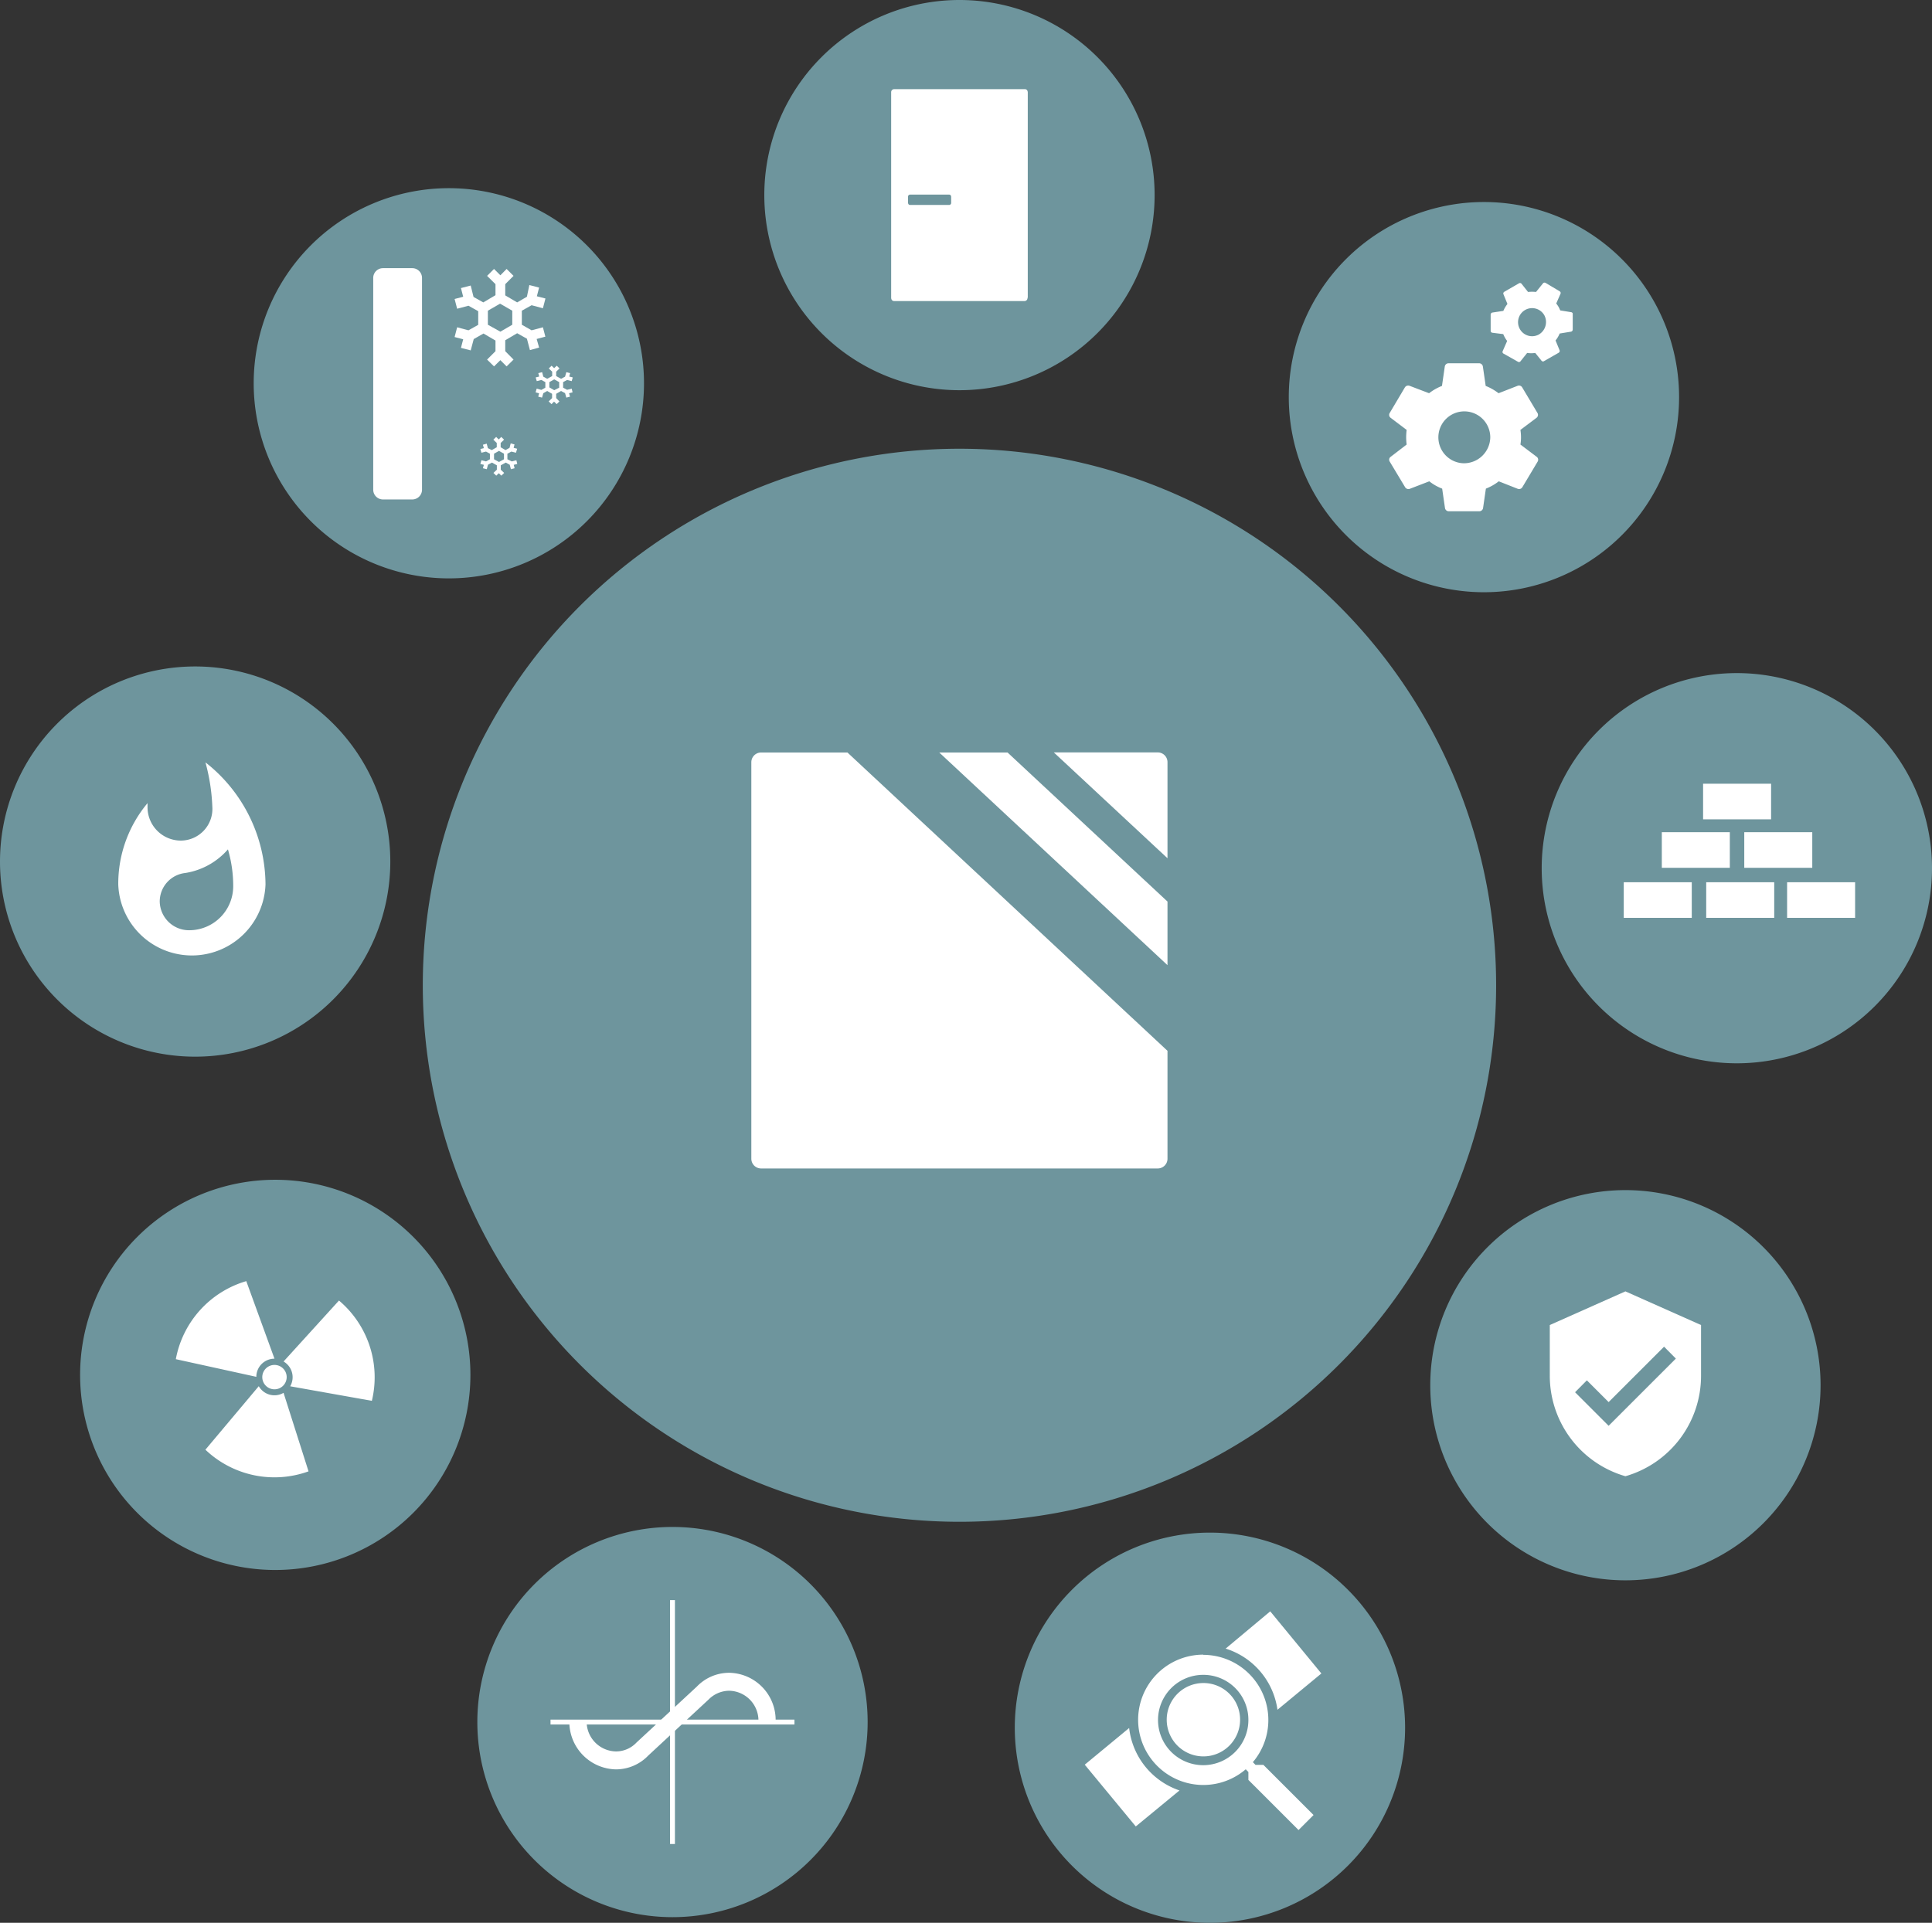 <svg xmlns="http://www.w3.org/2000/svg" viewBox="0 0 198 197.11"><rect x="0" y="0" width="198" height="197.11" fill="#333333" stroke="none"/><defs><style>.cls-1{fill:#6e959d;}.cls-2{fill:#fff;}</style></defs><title>kap_sicherheitsglas</title><g id="Ebene_2" data-name="Ebene 2"><g id="Ebene_1-2" data-name="Ebene 1"><g id="kap_sicherheitsglas"><g id="sicherheitsglas"><path class="cls-1" d="M98.33,156a55,55,0,1,0-55-55,55,55,0,0,0,55,55"/><path class="cls-2" d="M119.65,92.42,103.26,77.14h-7l23.39,21.8Zm0,15.3L86.85,77.14H78a1,1,0,0,0-1,1v40.64a1,1,0,0,0,1,1h40.65a1,1,0,0,0,1-1Zm0-19.74V78.13a1,1,0,0,0-1-1H108Z"/></g><g id="metalle"><path class="cls-1" d="M152.08,60.71a20,20,0,1,0-20-20,20,20,0,0,0,20,20"/><path class="cls-2" d="M155.82,45.57a4.62,4.62,0,0,0,.06-.74,5,5,0,0,0-.06-.76l1.65-1.24a.38.38,0,0,0,.1-.49L156,39.71a.38.38,0,0,0-.47-.16l-1.95.76a5.51,5.51,0,0,0-1.32-.75l-.29-2a.39.39,0,0,0-.39-.32h-3.12a.39.39,0,0,0-.39.32l-.29,2a5.32,5.32,0,0,0-1.32.75l-2-.76a.4.4,0,0,0-.48.16l-1.56,2.63a.37.37,0,0,0,.1.49l1.64,1.24a6.61,6.61,0,0,0-.05.76,6.13,6.13,0,0,0,.05.74l-1.64,1.26a.36.36,0,0,0-.1.48L144,49.94a.4.4,0,0,0,.48.17l2-.77a5,5,0,0,0,1.32.75l.29,2a.39.39,0,0,0,.39.32h3.12a.39.39,0,0,0,.39-.32l.29-2a5.19,5.19,0,0,0,1.32-.75l1.95.77a.39.39,0,0,0,.47-.17l1.57-2.63a.37.37,0,0,0-.1-.48ZM150,47.49a2.66,2.66,0,1,1,2.73-2.66A2.7,2.7,0,0,1,150,47.49"/><path class="cls-2" d="M159.9,31.82a4,4,0,0,0-.17-.36,3.64,3.64,0,0,0-.24-.35l.44-1a.2.2,0,0,0-.09-.25L158.4,29a.21.21,0,0,0-.27.05l-.71.88a3.75,3.75,0,0,0-.82,0l-.69-.87a.22.22,0,0,0-.27,0l-1.47.85a.2.2,0,0,0-.09.25l.41,1a3,3,0,0,0-.42.71l-1.12.17a.21.21,0,0,0-.18.21l0,1.66a.2.2,0,0,0,.17.2l1.12.14a2.53,2.53,0,0,0,.18.37,2.37,2.37,0,0,0,.22.33L154,36a.19.19,0,0,0,.09.25l1.45.82a.21.21,0,0,0,.26,0l.71-.89a2.89,2.89,0,0,0,.83,0L158,37a.2.2,0,0,0,.27,0l1.47-.84a.21.21,0,0,0,.09-.26l-.41-1a2.83,2.83,0,0,0,.42-.71L161,34a.22.22,0,0,0,.18-.21l0-1.66A.21.21,0,0,0,161,32Zm-2.21,2.48a1.44,1.44,0,1,1,.57-2,1.48,1.48,0,0,1-.57,2"/></g><g id="waermedaemmstoffe"><path class="cls-1" d="M46,59.29a20,20,0,1,0-20-20,20,20,0,0,0,20,20"/><path class="cls-2" d="M50,31.85l1.25-.72,1.25.72v1.44L51.28,34,50,33.29Zm5.64,1.7-1.16.31-1-.57V31.85l1-.56,1.16.31.26-1-.88-.23.23-.89-1-.26L54,30.42,53,31l-1.22-.72V29.13l.85-.85-.71-.71-.64.65-.65-.65-.71.71.86.85v1.13L49.53,31l-1-.56-.29-1.17-1,.26.23.89-.88.23.26,1,1.16-.31,1,.56V33.3l-1,.56-1.16-.31-.26,1,.88.23-.23.88,1,.26.31-1.16,1-.57,1.23.72V36l-.86.86.71.7.65-.64.64.64.71-.7L51.78,36V34.88L53,34.16l1,.56.31,1.17.94-.26L55,34.75l.89-.24Z"/><path class="cls-2" d="M38.25,50.2a1,1,0,0,0,1,1h3a1,1,0,0,0,1-1V28.49a1,1,0,0,0-1-1h-3a1,1,0,0,0-1,1Z"/><path class="cls-2" d="M50.63,46.51l.51-.29.51.29v.57l-.51.28-.51-.28Zm2.29.67-.47.12L52,47.08v-.57l.41-.22.47.12L53,46l-.36-.09.09-.35-.39-.11-.12.46-.41.23-.5-.29v-.44l.35-.34-.29-.28-.26.26-.26-.26-.29.28.35.34v.44l-.51.29L50,45.94l-.12-.46-.39.11.1.35-.36.09.11.38.47-.12.4.22v.57l-.4.22-.47-.12-.11.38.36.09-.1.35.4.1.12-.46.41-.22.5.28v.45l-.35.33.29.28.26-.25.26.25.29-.28-.35-.33V47.7l.51-.28.41.22.12.46.38-.1-.09-.35.36-.09Z"/><path class="cls-2" d="M56.3,39.17l.5-.28.51.28v.57L56.8,40l-.5-.29Zm2.29.67-.47.12-.41-.22v-.57l.41-.22.47.12.11-.38-.36-.09.09-.35-.39-.1-.13.46-.41.22L57,38.55V38.1l.34-.33-.28-.28-.27.25-.26-.25-.29.28.35.33v.45l-.51.28-.4-.22-.12-.46-.39.1.09.35-.36.09.11.38.47-.12.41.22v.57l-.41.23L55,39.84l-.11.38.36.1-.09.34.39.1.13-.45.4-.23.5.29v.44l-.35.34.29.28.26-.26.27.26.28-.28L57,40.81v-.44l.5-.29.41.22.13.46.38-.1-.1-.35.36-.09Z"/></g><g id="brandschutz"><path class="cls-1" d="M20,108.32a20,20,0,1,0-20-20,20,20,0,0,0,20,20"/><path class="cls-2" d="M21.06,78.17a20.07,20.07,0,0,1,.7,4.51,3.25,3.25,0,0,1-3.22,3.49,3.42,3.42,0,0,1-3.42-3.49l0-.35a12.88,12.88,0,0,0-3,8.34,7.55,7.55,0,0,0,15.09,0,16,16,0,0,0-6.13-12.5M19.37,95.36a3,3,0,0,1-3-2.94A2.94,2.94,0,0,1,19,89.49a7.3,7.3,0,0,0,4.36-2.42,13.3,13.3,0,0,1,.54,3.79,4.51,4.51,0,0,1-4.52,4.5"/></g><g id="strahlenschutz"><path class="cls-1" d="M28.21,160.94a20,20,0,1,0-20-20,20,20,0,0,0,20,20"/><path class="cls-2" d="M29.38,141.18a1.25,1.25,0,1,0-1.25,1.24,1.25,1.25,0,0,0,1.25-1.24"/><path class="cls-2" d="M25.24,131.33a10.28,10.28,0,0,0-7.22,8l8.25,1.81a1.86,1.86,0,0,1,1.86-1.86Z"/><path class="cls-2" d="M21.05,148.61a10.26,10.26,0,0,0,10.57,2.22l-2.56-8.05a1.85,1.85,0,0,1-2.54-.68Z"/><path class="cls-2" d="M38.11,143.6a10.29,10.29,0,0,0-3.37-10.28l-5.68,6.25a1.86,1.86,0,0,1,.68,2.54Z"/></g><g id="kalibrierung"><path class="cls-1" d="M68.92,196.53a20,20,0,1,0-20-20,20,20,0,0,0,20,20"/><rect class="cls-2" x="68.67" y="164.03" width="0.5" height="25"/><rect class="cls-2" x="56.42" y="176.28" width="25" height="0.5"/><path class="cls-2" d="M58.35,176.38a4.87,4.87,0,0,0,4.76,5,4.59,4.59,0,0,0,3.32-1.41l6.18-5.74a3,3,0,0,1,2.12-.91,3.06,3.06,0,0,1,3,3.11h1.76a4.84,4.84,0,0,0-4.75-4.95,4.59,4.59,0,0,0-3.32,1.41l-6.19,5.74a2.88,2.88,0,0,1-2.11.91,3.06,3.06,0,0,1-3-3.11"/></g><g id="dvgw"><path class="cls-1" d="M124,197.11a20,20,0,1,0-20-20,20,20,0,0,0,20,20"/><path class="cls-2" d="M123.32,171.69a4.63,4.63,0,1,0,4.62,4.63,4.61,4.61,0,0,0-4.62-4.63m0-2.05a6.68,6.68,0,0,1,5.08,11l.27.28h.81l5.14,5.14-1.54,1.54-5.14-5.14v-.81l-.27-.28a6.68,6.68,0,1,1-4.35-11.75"/><path class="cls-2" d="M123.33,172.53a3.76,3.76,0,1,0,3.76,3.75,3.75,3.75,0,0,0-3.76-3.75"/><path class="cls-2" d="M130.18,165.18,125.61,169a7.67,7.67,0,0,1,5.31,6.27l4.5-3.72Z"/><path class="cls-2" d="M115.72,177.14l-4.55,3.76,5.23,6.33,4.48-3.69a7.67,7.67,0,0,1-5.16-6.4"/></g><g id="zertifizierung"><path class="cls-1" d="M166.58,162a20,20,0,1,0-20-20,20,20,0,0,0,20,20"/><path class="cls-2" d="M166.58,132.38l-7.75,3.45V141a10.72,10.72,0,0,0,7.75,10.33A10.71,10.71,0,0,0,174.33,141v-5.17Zm-1.72,13.78-3.44-3.44,1.21-1.22,2.23,2.23,5.68-5.68,1.21,1.22"/></g><g id="bauprodukte"><path class="cls-1" d="M178,109a20,20,0,1,0-20-20,20,20,0,0,0,20,20"/><polygon class="cls-2" points="166.41 90.44 166.41 90.44 166.41 94.09 173.38 94.09 173.38 90.44 166.41 90.44"/><polygon class="cls-2" points="174.86 90.44 174.86 90.44 174.86 94.09 181.83 94.09 181.83 90.44 174.86 90.44"/><polygon class="cls-2" points="183.15 90.44 183.15 90.44 183.15 94.09 190.12 94.09 190.12 90.44 183.15 90.44"/><polygon class="cls-2" points="170.31 85.31 170.31 85.31 170.31 88.96 177.28 88.96 177.28 85.31 170.31 85.31"/><polygon class="cls-2" points="178.76 85.31 178.76 85.31 178.76 88.96 185.73 88.96 185.73 85.31 178.76 85.31"/><polygon class="cls-2" points="174.54 80.34 174.54 80.34 174.54 83.99 181.51 83.99 181.51 80.34 174.54 80.34"/></g><g id="tür"><path class="cls-1" d="M98.33,40a20,20,0,1,0-20-20,20,20,0,0,0,20,20"/><path class="cls-2" d="M97.48,20.78a.21.21,0,0,1-.21.23h-4c-.21,0-.21-.23-.21-.23v-.6a.21.21,0,0,1,.21-.23h4c.21,0,.21.23.21.23Zm7.85,9.75V9.47s0-.33-.3-.33H91.64a.31.31,0,0,0-.31.33V30.53s0,.33.31.33H105a.3.3,0,0,0,.3-.33"/></g></g></g></g></svg>